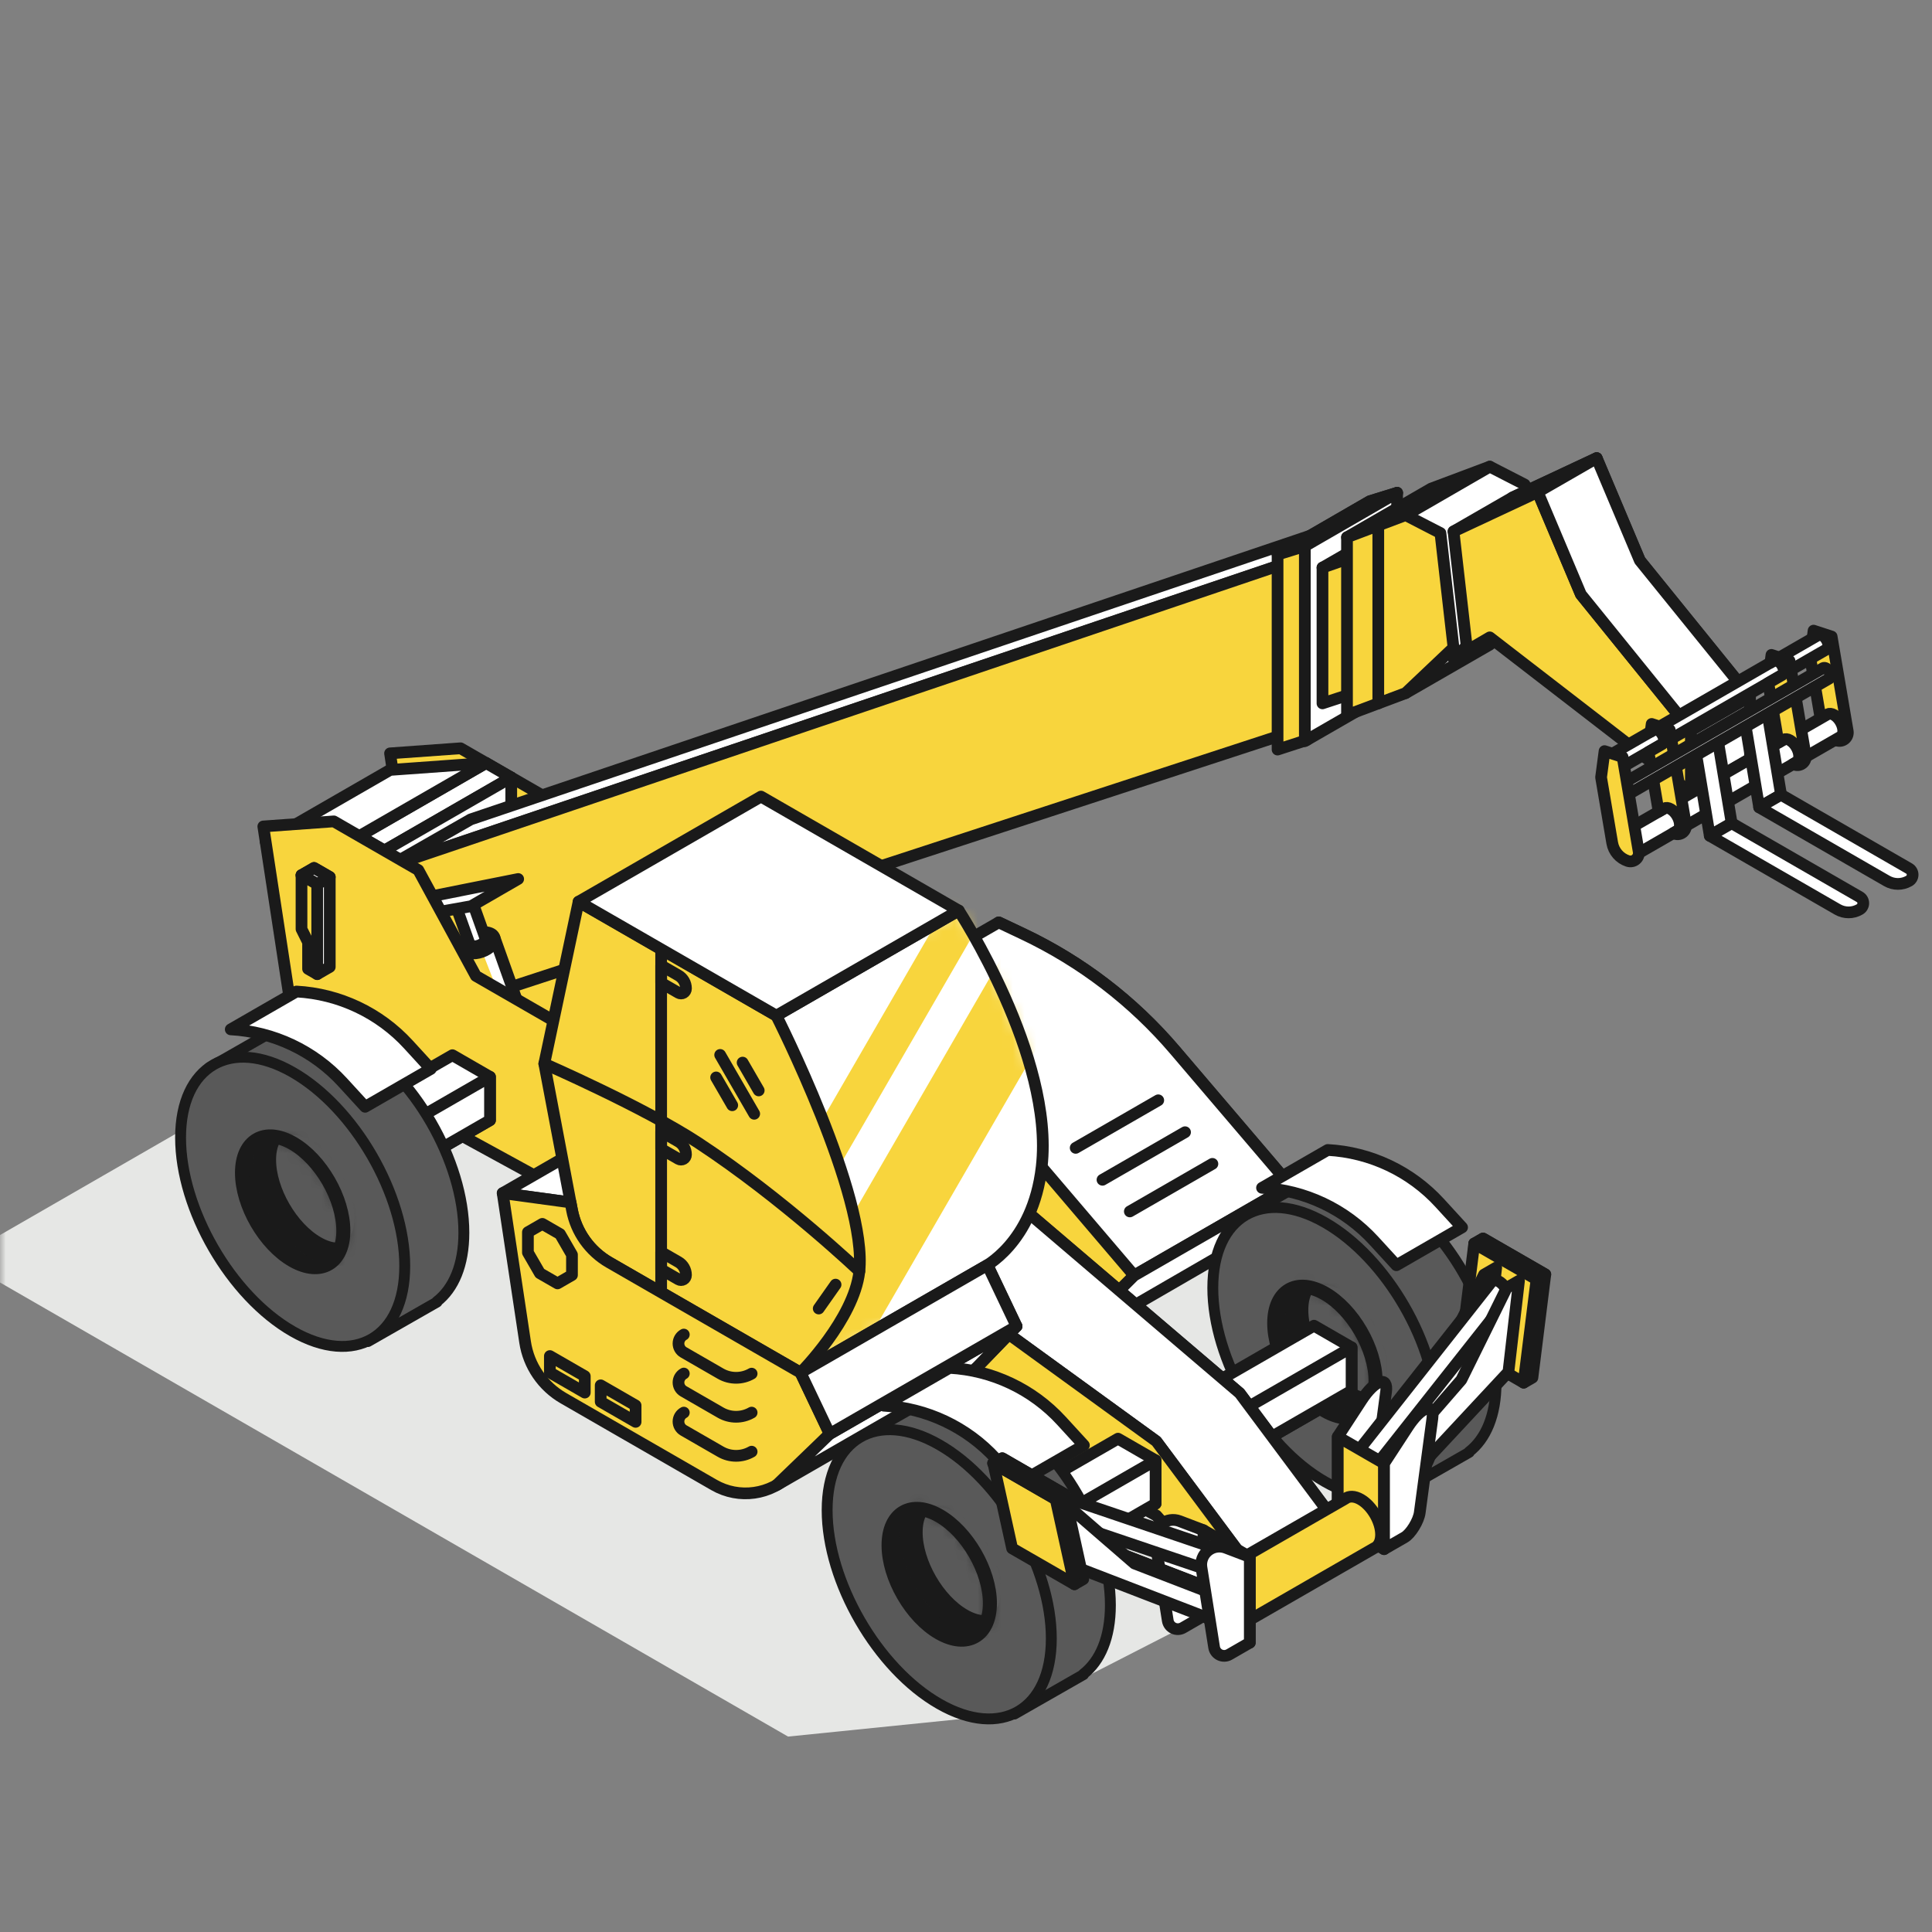 <svg width="165" height="165" viewBox="0 0 165 165" fill="none" xmlns="http://www.w3.org/2000/svg">
<rect x="0" y="0" width="165" height="165" fill="#808080" stroke="none"/>
<mask id="mask0_2287_2372" style="mask-type:luminance" maskUnits="userSpaceOnUse" x="0" y="0" width="165" height="165">
<path d="M165 0.109H0V164.78H165V0.109Z" fill="white"/>
</mask>
<g mask="url(#mask0_2287_2372)">
<path fill-rule="evenodd" clip-rule="evenodd" d="M124.864 124.388L102.004 138.461L86.613 146.349L67.303 148.31L-3.516 107.504L17.453 95.422L112.554 100.38L124.864 124.388Z" fill="#E6E7E5"/>
<path fill-rule="evenodd" clip-rule="evenodd" d="M81.258 83.713L85.295 78.773C85.295 78.773 86.165 79.185 87.382 79.761C92.353 82.116 96.767 85.496 100.334 89.679C104.727 94.831 110.197 101.246 110.197 101.246C110.197 101.246 107.725 103.92 105.621 106.195C103.917 108.038 101.161 108.456 98.984 107.203C95.249 105.05 89.58 101.784 86.211 99.842C84.441 98.823 83.236 97.053 82.937 95.036C82.303 90.762 81.258 83.713 81.258 83.713Z" fill="#F8D53D" stroke="#1A1A1A" stroke-miterlimit="1.5" stroke-linecap="round" stroke-linejoin="round"/>
<path fill-rule="evenodd" clip-rule="evenodd" d="M71.957 86.458L85.294 78.773C85.294 78.773 86.163 79.185 87.38 79.761C92.352 82.116 96.766 85.496 100.332 89.679C104.725 94.831 110.195 101.246 110.195 101.246L96.859 108.931L71.957 86.458Z" fill="white" stroke="#1A1A1A" stroke-miterlimit="1.5" stroke-linecap="round" stroke-linejoin="round"/>
<path d="M103.544 99.398L96.492 103.461" stroke="#1A1A1A" stroke-miterlimit="1.5" stroke-linecap="round" stroke-linejoin="round"/>
<path d="M101.208 96.695L94.156 100.758" stroke="#1A1A1A" stroke-miterlimit="1.5" stroke-linecap="round" stroke-linejoin="round"/>
<path d="M98.919 93.969L91.867 98.032" stroke="#1A1A1A" stroke-miterlimit="1.5" stroke-linecap="round" stroke-linejoin="round"/>
<path fill-rule="evenodd" clip-rule="evenodd" d="M67.922 91.401L71.959 86.461C71.959 86.461 72.829 86.873 74.045 87.449C79.017 89.804 83.431 93.184 86.998 97.366C91.391 102.519 96.861 108.934 96.861 108.934C96.861 108.934 94.388 111.607 92.285 113.883C90.581 115.726 87.825 116.144 85.648 114.89C81.913 112.738 76.244 109.471 72.874 107.53C71.105 106.511 69.9 104.74 69.601 102.724C68.967 98.45 67.922 91.401 67.922 91.401Z" fill="#F8D53D" stroke="#1A1A1A" stroke-miterlimit="1.5" stroke-linecap="round" stroke-linejoin="round"/>
<path fill-rule="evenodd" clip-rule="evenodd" d="M110.198 101.25L104.933 106.825L90.68 115.073L96.861 108.934L110.198 101.25Z" fill="white" stroke="#1A1A1A" stroke-miterlimit="1.5" stroke-linecap="round" stroke-linejoin="round"/>
<path fill-rule="evenodd" clip-rule="evenodd" d="M111.462 100.914C113.192 99.924 115.571 100.062 118.196 101.565C123.479 104.589 127.768 112.003 127.768 118.111C127.768 120.866 126.896 122.887 125.454 123.999L125.476 124.036L119.575 127.408L106.012 104.029L111.462 100.914Z" fill="#595959" stroke="#1A1A1A" stroke-width="0.93" stroke-miterlimit="1.5" stroke-linecap="round" stroke-linejoin="round"/>
<path fill-rule="evenodd" clip-rule="evenodd" d="M113.151 104.408C107.867 101.384 103.578 103.888 103.578 109.996C103.578 116.104 107.867 123.519 113.151 126.543C118.434 129.567 122.723 127.063 122.723 120.955C122.723 114.847 118.434 107.433 113.151 104.408Z" fill="#595959"/>
<mask id="mask1_2287_2372" style="mask-type:luminance" maskUnits="userSpaceOnUse" x="103" y="103" width="20" height="25">
<path d="M113.151 104.408C107.867 101.384 103.578 103.888 103.578 109.996C103.578 116.104 107.867 123.519 113.151 126.543C118.434 129.567 122.723 127.063 122.723 120.955C122.723 114.847 118.434 107.433 113.151 104.408Z" fill="white"/>
</mask>
<g mask="url(#mask1_2287_2372)">
<path fill-rule="evenodd" clip-rule="evenodd" d="M113.151 110.471C110.763 109.104 108.824 110.236 108.824 112.997C108.824 115.758 110.763 119.109 113.151 120.476C115.539 121.843 117.478 120.711 117.478 117.95C117.478 115.189 115.539 111.838 113.151 110.471Z" fill="#1A1A1A"/>
<mask id="mask2_2287_2372" style="mask-type:luminance" maskUnits="userSpaceOnUse" x="108" y="109" width="10" height="13">
<path d="M113.151 110.471C110.763 109.104 108.824 110.236 108.824 112.997C108.824 115.758 110.763 119.109 113.151 120.476C115.539 121.843 117.478 120.711 117.478 117.95C117.478 115.189 115.539 111.838 113.151 110.471Z" fill="white"/>
</mask>
<g mask="url(#mask2_2287_2372)">
<path fill-rule="evenodd" clip-rule="evenodd" d="M115.077 109.361C112.689 107.994 110.75 109.126 110.75 111.887C110.75 114.648 112.689 118 115.077 119.366C117.465 120.733 119.404 119.602 119.404 116.841C119.404 114.08 117.465 110.728 115.077 109.361Z" fill="#595959" stroke="#1A1A1A" stroke-width="1.97" stroke-miterlimit="1.5" stroke-linecap="round" stroke-linejoin="round"/>
</g>
<path fill-rule="evenodd" clip-rule="evenodd" d="M113.151 110.471C110.763 109.104 108.824 110.236 108.824 112.997C108.824 115.758 110.763 119.109 113.151 120.476C115.539 121.843 117.478 120.711 117.478 117.95C117.478 115.189 115.539 111.838 113.151 110.471Z" stroke="#1A1A1A" stroke-width="1.2" stroke-miterlimit="1.5" stroke-linecap="round" stroke-linejoin="round"/>
</g>
<path fill-rule="evenodd" clip-rule="evenodd" d="M113.151 104.408C107.867 101.384 103.578 103.888 103.578 109.996C103.578 116.104 107.867 123.519 113.151 126.543C118.434 129.567 122.723 127.063 122.723 120.955C122.723 114.847 118.434 107.433 113.151 104.408Z" stroke="#1A1A1A" stroke-width="0.93" stroke-miterlimit="1.5" stroke-linecap="round" stroke-linejoin="round"/>
<path fill-rule="evenodd" clip-rule="evenodd" d="M113.392 98.211H113.392C117.048 98.411 120.48 100.034 122.951 102.731C124.007 103.884 124.867 104.823 124.867 104.823L119.257 108.056C119.257 108.056 118.396 107.117 117.34 105.964C114.869 103.267 111.438 101.644 107.781 101.444L113.392 98.211Z" fill="white" stroke="#1A1A1A" stroke-miterlimit="1.5" stroke-linecap="round" stroke-linejoin="round"/>
<path fill-rule="evenodd" clip-rule="evenodd" d="M102.781 118.657L112.219 113.219L115.431 115.07V118.771L105.993 124.209L102.781 118.657Z" fill="white" stroke="#1A1A1A" stroke-miterlimit="1.5" stroke-linecap="round" stroke-linejoin="round"/>
<path fill-rule="evenodd" clip-rule="evenodd" d="M105.992 120.508L115.43 115.07V118.771L105.992 124.21V120.508Z" fill="white" stroke="#1A1A1A" stroke-miterlimit="1.5" stroke-linecap="round" stroke-linejoin="round"/>
<path fill-rule="evenodd" clip-rule="evenodd" d="M33.312 64.34L39.333 63.906L46.549 68.064L51.465 77.105L67.693 86.455L105.878 118.984L113.335 128.992V133.803L105.878 125.321L36.168 83.05L33.312 64.34Z" fill="#F8D53D" stroke="#1A1A1A" stroke-miterlimit="1.5" stroke-linecap="round" stroke-linejoin="round"/>
<path fill-rule="evenodd" clip-rule="evenodd" d="M105.879 118.987L113.336 128.995L106.213 133.099L98.756 123.091L56.867 92.697L67.729 86.43L105.879 118.987Z" fill="white" stroke="#1A1A1A" stroke-miterlimit="1.5" stroke-linecap="round" stroke-linejoin="round"/>
<path fill-rule="evenodd" clip-rule="evenodd" d="M41.514 65.164L30.688 71.402L32.834 72.639L43.66 66.401L41.514 65.164Z" fill="white" stroke="#1A1A1A" stroke-miterlimit="1.5" stroke-linecap="round" stroke-linejoin="round"/>
<path fill-rule="evenodd" clip-rule="evenodd" d="M43.662 73.127L32.836 79.365V72.636L43.662 66.398V73.127Z" fill="white" stroke="#1A1A1A" stroke-miterlimit="1.5" stroke-linecap="round" stroke-linejoin="round"/>
<path fill-rule="evenodd" clip-rule="evenodd" d="M41.516 65.164L30.69 71.402L22.688 71.878L33.316 65.755L41.516 65.164Z" fill="white" stroke="#1A1A1A" stroke-miterlimit="1.5" stroke-linecap="round" stroke-linejoin="round"/>
<path fill-rule="evenodd" clip-rule="evenodd" d="M118.827 43.406L111.928 47.394L34.241 73.663L34.188 73.418L40.197 69.98L118.827 43.406Z" fill="white" stroke="#1A1A1A" stroke-miterlimit="1.5" stroke-linecap="round" stroke-linejoin="round"/>
<path fill-rule="evenodd" clip-rule="evenodd" d="M34.305 73.641L111.925 47.383V61.977L38.05 86.123L34.305 73.641Z" fill="#F8D53D" stroke="#1A1A1A" stroke-miterlimit="1.5" stroke-linecap="round" stroke-linejoin="round"/>
<path fill-rule="evenodd" clip-rule="evenodd" d="M116.989 42.806L109.109 47.361V64.016L111.58 63.214L116.989 59.475L119.318 42.086L116.989 42.806Z" fill="#F8D53D" stroke="#1A1A1A" stroke-miterlimit="1.5" stroke-linecap="round" stroke-linejoin="round"/>
<path fill-rule="evenodd" clip-rule="evenodd" d="M116.989 42.806L109.109 47.361L111.438 46.641L119.318 42.086L116.989 42.806Z" fill="white" stroke="#1A1A1A" stroke-miterlimit="1.5" stroke-linecap="round" stroke-linejoin="round"/>
<path fill-rule="evenodd" clip-rule="evenodd" d="M119.318 42.086L111.438 46.641V63.296L119.318 58.755V42.086Z" fill="white" stroke="#1A1A1A" stroke-miterlimit="1.5" stroke-linecap="round" stroke-linejoin="round"/>
<path fill-rule="evenodd" clip-rule="evenodd" d="M123.266 43.734L118.248 46.635L112.945 48.475L117.963 45.584L123.266 43.734Z" fill="white" stroke="#1A1A1A" stroke-miterlimit="1.5" stroke-linecap="round" stroke-linejoin="round"/>
<path fill-rule="evenodd" clip-rule="evenodd" d="M112.945 48.475L118.248 46.625V58.334L112.945 60.07V48.475Z" fill="#F8D53D" stroke="#1A1A1A" stroke-miterlimit="1.5" stroke-linecap="round" stroke-linejoin="round"/>
<path fill-rule="evenodd" clip-rule="evenodd" d="M123.268 43.734L118.25 46.635V58.335L123.268 55.443V43.734Z" fill="white" stroke="#1A1A1A" stroke-miterlimit="1.5" stroke-linecap="round" stroke-linejoin="round"/>
<path fill-rule="evenodd" clip-rule="evenodd" d="M122.225 41.728L115.039 45.883L120.044 44.005L127.231 39.852L122.225 41.728Z" fill="white" stroke="#1A1A1A" stroke-miterlimit="1.5" stroke-linecap="round" stroke-linejoin="round"/>
<path fill-rule="evenodd" clip-rule="evenodd" d="M127.233 39.852L120.047 44.005V59.195L127.239 55.051L131.332 51.172L130.212 41.381L127.233 39.852Z" fill="white" stroke="#1A1A1A" stroke-miterlimit="1.5" stroke-linecap="round" stroke-linejoin="round"/>
<path fill-rule="evenodd" clip-rule="evenodd" d="M130.291 52.28L129.172 42.489L136.364 39.125L140.05 47.865L149.458 59.49V64.808L132.266 51.536L129.172 53.341L130.291 52.28Z" fill="white" stroke="#1A1A1A" stroke-miterlimit="1.5" stroke-linecap="round" stroke-linejoin="round"/>
<path fill-rule="evenodd" clip-rule="evenodd" d="M129.17 42.489L124.137 45.389L131.328 42.025L136.362 39.125L129.17 42.489Z" fill="white" stroke="#1A1A1A" stroke-miterlimit="1.5" stroke-linecap="round" stroke-linejoin="round"/>
<path fill-rule="evenodd" clip-rule="evenodd" d="M125.256 55.178L124.137 45.388L131.328 42.023L135.015 50.764L144.423 62.388V67.707L127.23 54.434L124.137 56.239L125.256 55.178Z" fill="#F8D53D" stroke="#1A1A1A" stroke-miterlimit="1.5" stroke-linecap="round" stroke-linejoin="round"/>
<path fill-rule="evenodd" clip-rule="evenodd" d="M144.423 62.39L149.456 59.49L140.047 47.865L136.361 39.125L131.328 42.025L135.014 50.765L144.423 62.39Z" fill="white" stroke="#1A1A1A" stroke-miterlimit="1.5" stroke-linecap="round" stroke-linejoin="round"/>
<path fill-rule="evenodd" clip-rule="evenodd" d="M144.422 62.392L149.455 59.492V64.81L144.422 67.711V62.392Z" fill="white" stroke="#1A1A1A" stroke-miterlimit="1.5" stroke-linecap="round" stroke-linejoin="round"/>
<path fill-rule="evenodd" clip-rule="evenodd" d="M120.044 43.992L115.039 45.882V61.072L120.044 59.195L124.137 55.316L123.018 45.525L120.044 43.992Z" fill="#F8D53D" stroke="#1A1A1A" stroke-miterlimit="1.5" stroke-linecap="round" stroke-linejoin="round"/>
<path d="M117.711 44.883V60.072" stroke="#1A1A1A" stroke-miterlimit="1.5" stroke-linecap="round" stroke-linejoin="round"/>
<path fill-rule="evenodd" clip-rule="evenodd" d="M154.886 53.859L156.429 54.362C156.429 54.362 157.381 59.96 157.803 62.446C157.845 62.692 157.755 62.943 157.565 63.106C157.375 63.269 157.114 63.322 156.876 63.244C156.875 63.244 156.875 63.244 156.875 63.244C156.178 63.016 155.665 62.423 155.542 61.701C155.212 59.762 154.59 56.1 154.59 56.1L154.886 53.859Z" fill="#F8D53D" stroke="#1A1A1A" stroke-miterlimit="1.5" stroke-linecap="round" stroke-linejoin="round"/>
<path fill-rule="evenodd" clip-rule="evenodd" d="M156.012 55.449C156.095 55.394 156.146 55.285 156.146 55.134C156.146 54.816 155.922 54.43 155.647 54.271C155.512 54.193 155.389 54.184 155.3 54.233V54.234C155.296 54.235 155.292 54.237 155.289 54.239L137.391 64.553L138.09 65.775L155.987 55.463C155.996 55.459 156.004 55.454 156.012 55.449Z" fill="white" stroke="#1A1A1A" stroke-miterlimit="1.5" stroke-linecap="round" stroke-linejoin="round"/>
<path fill-rule="evenodd" clip-rule="evenodd" d="M137.757 64.576C137.481 64.417 137.258 64.546 137.258 64.863C137.258 65.181 137.481 65.567 137.757 65.726C138.032 65.885 138.256 65.756 138.256 65.438C138.256 65.121 138.032 64.734 137.757 64.576Z" fill="#F8D53D" stroke="#1A1A1A" stroke-miterlimit="1.5" stroke-linecap="round" stroke-linejoin="round"/>
<path fill-rule="evenodd" clip-rule="evenodd" d="M157.209 62.911C157.339 62.825 157.419 62.654 157.419 62.416C157.419 61.917 157.068 61.309 156.635 61.06C156.423 60.938 156.23 60.924 156.089 61L156.088 61.001C156.083 61.004 156.077 61.007 156.072 61.01L138.219 71.298L139.318 73.219L157.169 62.934C157.183 62.927 157.196 62.919 157.209 62.911Z" fill="white" stroke="#1A1A1A" stroke-miterlimit="1.5" stroke-linecap="round" stroke-linejoin="round"/>
<path fill-rule="evenodd" clip-rule="evenodd" d="M138.796 71.341C138.363 71.092 138.012 71.294 138.012 71.793C138.012 72.292 138.363 72.9 138.796 73.15C139.229 73.399 139.581 73.197 139.581 72.697C139.581 72.198 139.229 71.591 138.796 71.341Z" fill="#F8D53D" stroke="#1A1A1A" stroke-miterlimit="1.5" stroke-linecap="round" stroke-linejoin="round"/>
<path fill-rule="evenodd" clip-rule="evenodd" d="M151.201 56.596L151.507 56.419C151.597 56.371 151.719 56.38 151.854 56.457C152.13 56.616 152.353 57.003 152.353 57.32C152.353 57.471 152.302 57.58 152.219 57.635L151.02 58.326L151.885 63.42L152.324 63.167C152.465 63.091 152.658 63.104 152.87 63.226C153.303 63.476 153.655 64.084 153.655 64.583C153.655 64.821 153.574 64.991 153.444 65.078L153.129 65.259L153.279 65.314C153.517 65.392 153.778 65.34 153.968 65.176C154.158 65.013 154.248 64.763 154.206 64.516C153.784 62.031 152.832 56.433 152.832 56.433L151.289 55.93L151.201 56.596Z" fill="#F8D53D" stroke="#1A1A1A" stroke-miterlimit="1.5" stroke-linecap="round" stroke-linejoin="round"/>
<path fill-rule="evenodd" clip-rule="evenodd" d="M140.971 62.494L141.271 62.321C141.361 62.272 141.483 62.281 141.618 62.359C141.894 62.517 142.117 62.904 142.117 63.221C142.117 63.373 142.066 63.481 141.983 63.536L140.789 64.224L141.655 69.318L142.138 69.039C142.279 68.963 142.472 68.977 142.684 69.099C143.118 69.348 143.469 69.956 143.469 70.455C143.469 70.693 143.389 70.864 143.258 70.95L142.899 71.157L143.049 71.213C143.287 71.29 143.548 71.238 143.738 71.075C143.927 70.911 144.018 70.661 143.976 70.414C143.553 67.929 142.602 62.331 142.602 62.331L141.059 61.828L140.971 62.494Z" fill="#F8D53D" stroke="#1A1A1A" stroke-miterlimit="1.5" stroke-linecap="round" stroke-linejoin="round"/>
<path fill-rule="evenodd" clip-rule="evenodd" d="M144.781 63.945L146.651 62.867L147.891 70.302L146.021 71.38L144.781 63.945Z" fill="white" stroke="#1A1A1A" stroke-miterlimit="1.5" stroke-linecap="round" stroke-linejoin="round"/>
<path fill-rule="evenodd" clip-rule="evenodd" d="M158.821 76.601C159.012 76.711 159.13 76.914 159.13 77.135C159.13 77.355 159.012 77.558 158.821 77.668C158.821 77.668 158.821 77.668 158.821 77.668C158.236 78.005 157.517 78.005 156.933 77.668C154.126 76.051 146.023 71.382 146.023 71.382L147.894 70.305C147.894 70.305 156.031 74.993 158.821 76.601Z" fill="white" stroke="#1A1A1A" stroke-miterlimit="1.5" stroke-linecap="round" stroke-linejoin="round"/>
<path fill-rule="evenodd" clip-rule="evenodd" d="M149 61.515L150.87 60.438L152.109 67.872L150.239 68.95L149 61.515Z" fill="white" stroke="#1A1A1A" stroke-miterlimit="1.5" stroke-linecap="round" stroke-linejoin="round"/>
<path fill-rule="evenodd" clip-rule="evenodd" d="M163.036 74.171C163.227 74.281 163.345 74.485 163.345 74.705C163.345 74.925 163.227 75.128 163.036 75.238C163.036 75.238 163.036 75.238 163.035 75.238C162.451 75.575 161.732 75.575 161.148 75.238C158.341 73.621 150.238 68.953 150.238 68.953L152.108 67.875C152.108 67.875 160.246 72.564 163.036 74.171Z" fill="white" stroke="#1A1A1A" stroke-miterlimit="1.5" stroke-linecap="round" stroke-linejoin="round"/>
<path fill-rule="evenodd" clip-rule="evenodd" d="M156.23 57.946C156.291 57.905 156.329 57.826 156.329 57.714C156.329 57.481 156.165 57.198 155.962 57.081C155.863 57.024 155.774 57.018 155.708 57.054H155.707C155.705 57.055 155.702 57.057 155.7 57.058L138.441 67.003L138.955 67.899L156.212 57.956C156.219 57.953 156.224 57.95 156.23 57.946Z" fill="white" stroke="#1A1A1A" stroke-miterlimit="1.5" stroke-linecap="round" stroke-linejoin="round"/>
<path fill-rule="evenodd" clip-rule="evenodd" d="M138.808 67.816C138.605 67.699 138.441 67.794 138.441 68.027C138.441 68.26 138.605 68.543 138.808 68.66C139.01 68.776 139.174 68.682 139.174 68.449C139.174 68.216 139.01 67.932 138.808 67.816Z" fill="#F8D53D" stroke="#1A1A1A" stroke-miterlimit="1.5" stroke-linecap="round" stroke-linejoin="round"/>
<path fill-rule="evenodd" clip-rule="evenodd" d="M137.034 64.148L138.577 64.651C138.577 64.651 139.529 70.249 139.951 72.735C139.993 72.981 139.903 73.232 139.713 73.395C139.523 73.558 139.262 73.611 139.024 73.533C139.024 73.533 139.023 73.533 139.023 73.533C138.326 73.306 137.813 72.712 137.69 71.991C137.361 70.052 136.738 66.389 136.738 66.389L137.034 64.148Z" fill="#F8D53D" stroke="#1A1A1A" stroke-miterlimit="1.5" stroke-linecap="round" stroke-linejoin="round"/>
<path fill-rule="evenodd" clip-rule="evenodd" d="M42.076 88.105C42.085 88.165 42.106 88.222 42.137 88.275C42.23 88.433 42.416 88.551 42.687 88.6C43.319 88.717 44.17 88.415 44.587 87.927C44.785 87.695 44.85 87.463 44.796 87.271C44.79 87.249 44.782 87.229 44.774 87.209L42.242 80.109L39.531 80.983L42.076 88.105Z" fill="white"/>
<mask id="mask3_2287_2372" style="mask-type:luminance" maskUnits="userSpaceOnUse" x="39" y="80" width="6" height="9">
<path d="M42.076 88.105C42.085 88.165 42.106 88.222 42.137 88.275C42.23 88.433 42.416 88.551 42.687 88.6C43.319 88.717 44.17 88.415 44.587 87.927C44.785 87.695 44.85 87.463 44.796 87.271C44.79 87.249 44.782 87.229 44.774 87.209L42.242 80.109L39.531 80.983L42.076 88.105Z" fill="white"/>
</mask>
<g mask="url(#mask3_2287_2372)">
<path fill-rule="evenodd" clip-rule="evenodd" d="M38.582 79.525L40.44 79.359L45.12 91.398L43.262 91.563L38.582 79.525Z" fill="#F8D53D"/>
</g>
<path fill-rule="evenodd" clip-rule="evenodd" d="M42.076 88.105C42.085 88.165 42.106 88.222 42.137 88.275C42.23 88.433 42.416 88.551 42.687 88.6C43.319 88.717 44.17 88.415 44.587 87.927C44.785 87.695 44.85 87.463 44.796 87.271C44.79 87.249 44.782 87.229 44.774 87.209L42.242 80.109L39.531 80.983L42.076 88.105Z" stroke="#1A1A1A" stroke-miterlimit="1.5" stroke-linecap="round" stroke-linejoin="round"/>
<path fill-rule="evenodd" clip-rule="evenodd" d="M41.635 79.634C41.003 79.518 40.151 79.82 39.735 80.308C39.318 80.796 39.492 81.287 40.124 81.403C40.756 81.519 41.608 81.218 42.025 80.729C42.442 80.241 42.267 79.751 41.635 79.634Z" fill="#1A1A1A" stroke="#1A1A1A" stroke-miterlimit="1.5" stroke-linecap="round" stroke-linejoin="round"/>
<path fill-rule="evenodd" clip-rule="evenodd" d="M40.075 80.551C40.079 80.582 40.09 80.611 40.105 80.638C40.152 80.718 40.247 80.778 40.384 80.802C40.704 80.862 41.136 80.709 41.347 80.461C41.447 80.344 41.48 80.226 41.453 80.129C41.45 80.118 41.446 80.108 41.442 80.097L40.159 76.5L38.785 76.942L40.075 80.551Z" fill="white" stroke="#1A1A1A" stroke-miterlimit="1.5" stroke-linecap="round" stroke-linejoin="round"/>
<path fill-rule="evenodd" clip-rule="evenodd" d="M39.852 76.263C39.531 76.204 39.099 76.356 38.888 76.604C38.677 76.851 38.766 77.1 39.086 77.159C39.406 77.218 39.838 77.065 40.049 76.818C40.26 76.57 40.172 76.322 39.852 76.263Z" fill="white" stroke="#1A1A1A" stroke-miterlimit="1.5" stroke-linecap="round" stroke-linejoin="round"/>
<path fill-rule="evenodd" clip-rule="evenodd" d="M44.254 75.07L40.238 77.391L35.02 78.324L35.777 76.76L44.254 75.07Z" fill="white" stroke="#1A1A1A" stroke-miterlimit="1.5" stroke-linecap="round" stroke-linejoin="round"/>
<path fill-rule="evenodd" clip-rule="evenodd" d="M22.488 70.582L28.509 70.148L35.725 74.306L40.641 83.347L56.869 92.697L98.757 123.092L106.214 133.1V137.912L98.757 129.43L25.343 89.292L22.488 70.582Z" fill="#F8D53D" stroke="#1A1A1A" stroke-miterlimit="1.5" stroke-linecap="round" stroke-linejoin="round"/>
<path fill-rule="evenodd" clip-rule="evenodd" d="M26.82 74.125L28.163 74.898V82.579L27.092 83.196L25.75 74.742L26.82 74.125Z" fill="white" stroke="#1A1A1A" stroke-miterlimit="1.5" stroke-linecap="round" stroke-linejoin="round"/>
<path fill-rule="evenodd" clip-rule="evenodd" d="M26.82 74.125L28.163 74.898L27.092 75.515L25.75 74.742L26.82 74.125Z" fill="white" stroke="#1A1A1A" stroke-miterlimit="1.5" stroke-linecap="round" stroke-linejoin="round"/>
<path fill-rule="evenodd" clip-rule="evenodd" d="M25.75 74.742L27.092 75.515V83.196L26.311 82.747V80.471L25.75 79.347V74.742Z" fill="#F8D53D" stroke="#1A1A1A" stroke-miterlimit="1.5" stroke-linecap="round" stroke-linejoin="round"/>
<path fill-rule="evenodd" clip-rule="evenodd" d="M126.655 105.773L131.975 108.839L130.875 117.654L130.125 118.087L125.555 114.589L125.904 106.206L126.655 105.773Z" fill="white" stroke="#1A1A1A" stroke-miterlimit="1.5" stroke-linecap="round" stroke-linejoin="round"/>
<path fill-rule="evenodd" clip-rule="evenodd" d="M126.656 105.773L131.977 108.839L131.227 109.271L125.906 106.206L126.656 105.773Z" stroke="#1A1A1A" stroke-miterlimit="1.5" stroke-linecap="round" stroke-linejoin="round"/>
<path fill-rule="evenodd" clip-rule="evenodd" d="M125.905 106.203L131.225 109.269L130.125 118.084L124.805 115.019L125.905 106.203Z" fill="#F8D53D" stroke="#1A1A1A" stroke-miterlimit="1.5" stroke-linecap="round" stroke-linejoin="round"/>
<path fill-rule="evenodd" clip-rule="evenodd" d="M118.378 118.847C118.464 118.203 118.253 117.897 117.824 118.044C117.394 118.191 116.812 118.77 116.296 119.562C115.24 121.181 114.25 122.699 114.25 122.699V130.022C114.25 130.022 115.201 129.474 116.004 129.011C116.252 128.868 116.555 128.532 116.813 128.111C117.071 127.69 117.253 127.239 117.298 126.905C117.561 124.941 118.033 121.415 118.378 118.847Z" fill="white" stroke="#1A1A1A" stroke-miterlimit="1.5" stroke-linecap="round" stroke-linejoin="round"/>
<path fill-rule="evenodd" clip-rule="evenodd" d="M126.737 108.86L121.382 119.708L114.539 126.295L115.41 128.359L125.705 118.45L126.879 116.044L127.781 108.258L126.737 108.86Z" fill="white" stroke="#1A1A1A" stroke-miterlimit="1.5" stroke-linecap="round" stroke-linejoin="round"/>
<path fill-rule="evenodd" clip-rule="evenodd" d="M128.624 111.092C128.731 111.002 128.79 110.844 128.777 110.633C128.75 110.17 128.39 109.625 127.974 109.417C127.74 109.3 127.539 109.314 127.411 109.432C127.383 109.457 127.359 109.488 127.339 109.523L115.109 125.045L116.039 127.023L128.624 111.092Z" fill="white" stroke="#1A1A1A" stroke-miterlimit="1.5" stroke-linecap="round" stroke-linejoin="round"/>
<path fill-rule="evenodd" clip-rule="evenodd" d="M128.682 109.985L124.803 117.844L116.484 127.42L117.355 129.484L128.825 117.169L129.727 109.383L128.682 109.985Z" fill="white" stroke="#1A1A1A" stroke-miterlimit="1.5" stroke-linecap="round" stroke-linejoin="round"/>
<path fill-rule="evenodd" clip-rule="evenodd" d="M114.25 122.703L118.206 124.983V132.306L114.25 130.026V122.703Z" fill="#F8D53D" stroke="#1A1A1A" stroke-miterlimit="1.5" stroke-linecap="round" stroke-linejoin="round"/>
<path fill-rule="evenodd" clip-rule="evenodd" d="M122.331 121.129C122.417 120.484 122.206 120.178 121.777 120.326C121.347 120.473 120.765 121.051 120.249 121.843C119.193 123.463 118.203 124.981 118.203 124.981V132.303C118.203 132.303 119.154 131.755 119.957 131.293C120.205 131.15 120.508 130.813 120.766 130.392C121.025 129.971 121.206 129.52 121.251 129.186C121.514 127.222 121.987 123.696 122.331 121.129Z" fill="white" stroke="#1A1A1A" stroke-miterlimit="1.5" stroke-linecap="round" stroke-linejoin="round"/>
<path fill-rule="evenodd" clip-rule="evenodd" d="M117.52 132.126C117.786 131.928 117.947 131.561 117.947 131.059C117.947 129.954 117.168 128.609 116.21 128.057C115.681 127.752 115.208 127.752 114.889 127.998L103.484 134.563L105.884 138.828L117.348 132.225C117.409 132.199 117.467 132.166 117.52 132.127V132.126Z" fill="#F8D53D" stroke="#1A1A1A" stroke-miterlimit="1.5" stroke-linecap="round" stroke-linejoin="round"/>
<path fill-rule="evenodd" clip-rule="evenodd" d="M104.76 134.651C103.802 134.098 103.023 134.546 103.023 135.651C103.023 136.756 103.802 138.101 104.76 138.653C105.719 139.206 106.497 138.757 106.497 137.653C106.497 136.548 105.719 135.203 104.76 134.651Z" fill="#F8D53D" stroke="#1A1A1A" stroke-miterlimit="1.5" stroke-linecap="round" stroke-linejoin="round"/>
<path fill-rule="evenodd" clip-rule="evenodd" d="M102.781 130.688L106.738 132.967V140.29L102.781 138.01V130.688Z" fill="#F8D53D" stroke="#1A1A1A" stroke-miterlimit="1.5" stroke-linecap="round" stroke-linejoin="round"/>
<path fill-rule="evenodd" clip-rule="evenodd" d="M86.043 128.305L95.481 122.867L98.693 124.718V128.419L89.255 133.857L86.043 128.305Z" fill="white" stroke="#1A1A1A" stroke-miterlimit="1.5" stroke-linecap="round" stroke-linejoin="round"/>
<path fill-rule="evenodd" clip-rule="evenodd" d="M89.254 130.157L98.692 124.719V128.42L89.254 133.858V130.157Z" fill="white" stroke="#1A1A1A" stroke-miterlimit="1.5" stroke-linecap="round" stroke-linejoin="round"/>
<path fill-rule="evenodd" clip-rule="evenodd" d="M29.199 95.555L38.637 90.117L41.849 91.968V95.669L32.411 101.107L29.199 95.555Z" fill="white" stroke="#1A1A1A" stroke-miterlimit="1.5" stroke-linecap="round" stroke-linejoin="round"/>
<path fill-rule="evenodd" clip-rule="evenodd" d="M32.41 97.407L41.848 91.969V95.67L32.41 101.108V97.407Z" fill="white" stroke="#1A1A1A" stroke-miterlimit="1.5" stroke-linecap="round" stroke-linejoin="round"/>
<path fill-rule="evenodd" clip-rule="evenodd" d="M23.309 88.079C25.039 87.088 27.419 87.226 30.043 88.729C35.326 91.753 39.616 99.167 39.616 105.275C39.616 108.03 38.743 110.051 37.301 111.163L37.324 111.2L31.423 114.572L17.859 91.193L23.309 88.079Z" fill="#595959" stroke="#1A1A1A" stroke-width="0.93" stroke-miterlimit="1.5" stroke-linecap="round" stroke-linejoin="round"/>
<path fill-rule="evenodd" clip-rule="evenodd" d="M24.994 91.572C19.711 88.548 15.422 91.052 15.422 97.16C15.422 103.268 19.711 110.682 24.994 113.707C30.277 116.731 34.567 114.227 34.567 108.119C34.567 102.011 30.277 94.597 24.994 91.572Z" fill="#595959"/>
<mask id="mask4_2287_2372" style="mask-type:luminance" maskUnits="userSpaceOnUse" x="15" y="90" width="20" height="25">
<path d="M24.994 91.572C19.711 88.548 15.422 91.052 15.422 97.16C15.422 103.268 19.711 110.682 24.994 113.707C30.277 116.731 34.567 114.227 34.567 108.119C34.567 102.011 30.277 94.597 24.994 91.572Z" fill="white"/>
</mask>
<g mask="url(#mask4_2287_2372)">
<path fill-rule="evenodd" clip-rule="evenodd" d="M24.995 97.635C22.607 96.268 20.668 97.4 20.668 100.16C20.668 102.922 22.607 106.273 24.995 107.64C27.383 109.007 29.322 107.875 29.322 105.114C29.322 102.353 27.383 99.002 24.995 97.635Z" fill="#1A1A1A"/>
<mask id="mask5_2287_2372" style="mask-type:luminance" maskUnits="userSpaceOnUse" x="20" y="97" width="10" height="12">
<path d="M24.995 97.635C22.607 96.268 20.668 97.4 20.668 100.16C20.668 102.922 22.607 106.273 24.995 107.64C27.383 109.007 29.322 107.875 29.322 105.114C29.322 102.353 27.383 99.002 24.995 97.635Z" fill="white"/>
</mask>
<g mask="url(#mask5_2287_2372)">
<path fill-rule="evenodd" clip-rule="evenodd" d="M26.921 96.525C24.533 95.158 22.594 96.29 22.594 99.051C22.594 101.812 24.533 105.163 26.921 106.53C29.309 107.897 31.248 106.766 31.248 104.005C31.248 101.244 29.309 97.892 26.921 96.525Z" fill="#595959" stroke="#1A1A1A" stroke-width="1.97" stroke-miterlimit="1.5" stroke-linecap="round" stroke-linejoin="round"/>
</g>
<path fill-rule="evenodd" clip-rule="evenodd" d="M24.995 97.635C22.607 96.268 20.668 97.4 20.668 100.16C20.668 102.922 22.607 106.273 24.995 107.64C27.383 109.007 29.322 107.875 29.322 105.114C29.322 102.353 27.383 99.002 24.995 97.635Z" stroke="#1A1A1A" stroke-width="1.2" stroke-miterlimit="1.5" stroke-linecap="round" stroke-linejoin="round"/>
</g>
<path fill-rule="evenodd" clip-rule="evenodd" d="M24.994 91.572C19.711 88.548 15.422 91.052 15.422 97.16C15.422 103.268 19.711 110.682 24.994 113.707C30.277 116.731 34.567 114.227 34.567 108.119C34.567 102.011 30.277 94.597 24.994 91.572Z" stroke="#1A1A1A" stroke-width="0.93" stroke-miterlimit="1.5" stroke-linecap="round" stroke-linejoin="round"/>
<path fill-rule="evenodd" clip-rule="evenodd" d="M58.886 92.703L64.683 93.496C64.683 93.496 64.732 93.758 64.805 94.14C65.162 96.026 66.325 97.662 67.99 98.622C73.194 101.62 84.327 108.035 84.327 108.035L86.816 113.264C86.816 113.264 84.844 115.304 83.118 117.091C81.584 118.679 79.234 119.168 77.192 118.324C73.254 116.695 66.74 114.003 62.435 112.223C59.836 111.148 58.188 108.566 58.311 105.76C58.542 100.507 58.886 92.703 58.886 92.703Z" fill="#F8D53D" stroke="#1A1A1A" stroke-miterlimit="1.5" stroke-linecap="round" stroke-linejoin="round"/>
<path fill-rule="evenodd" clip-rule="evenodd" d="M83.95 108.259L68.374 117.234L66.305 86.741L81.881 77.766C81.881 77.766 90.038 90.25 88.966 99.635C88.213 106.231 83.95 108.259 83.95 108.259Z" fill="white"/>
<mask id="mask6_2287_2372" style="mask-type:luminance" maskUnits="userSpaceOnUse" x="66" y="77" width="24" height="41">
<path d="M83.95 108.259L68.374 117.234L66.305 86.741L81.881 77.766C81.881 77.766 90.038 90.25 88.966 99.635C88.213 106.231 83.95 108.259 83.95 108.259Z" fill="white"/>
</mask>
<g mask="url(#mask6_2287_2372)">
<path fill-rule="evenodd" clip-rule="evenodd" d="M86.404 80.266L92.035 83.51L69.744 122.042L64.113 118.797L86.404 80.266Z" fill="#F8D53D"/>
<path fill-rule="evenodd" clip-rule="evenodd" d="M82.457 74.484L85.272 76.106L67.706 106.472L64.891 104.85L82.457 74.484Z" fill="#F8D53D"/>
</g>
<path fill-rule="evenodd" clip-rule="evenodd" d="M83.95 108.259L68.374 117.234L66.305 86.741L81.881 77.766C81.881 77.766 90.038 90.25 88.966 99.635C88.213 106.231 83.95 108.259 83.95 108.259Z" stroke="#1A1A1A" stroke-miterlimit="1.5" stroke-linecap="round" stroke-linejoin="round"/>
<path fill-rule="evenodd" clip-rule="evenodd" d="M55.712 94.531L42.93 101.896L48.727 102.689L61.509 95.324L55.712 94.531Z" fill="white" stroke="#1A1A1A" stroke-miterlimit="1.5" stroke-linecap="round" stroke-linejoin="round"/>
<path fill-rule="evenodd" clip-rule="evenodd" d="M49.413 77.008L66.304 86.74C66.304 86.74 74.125 102.159 73.389 108.608C72.926 112.663 68.373 117.233 68.373 117.233C68.373 117.233 57.24 110.818 52.036 107.82C50.371 106.86 49.208 105.224 48.851 103.338C48 98.846 46.484 90.84 46.484 90.84L49.413 77.008Z" fill="#F8D53D" stroke="#1A1A1A" stroke-miterlimit="1.5" stroke-linecap="round" stroke-linejoin="round"/>
<path d="M56.465 81.07V110.352" stroke="#1A1A1A" stroke-miterlimit="1.5" stroke-linecap="round" stroke-linejoin="round"/>
<path d="M73.394 108.565C73.394 108.565 66.924 102.406 59.664 97.625C55.033 94.576 46.484 90.844 46.484 90.844" stroke="#1A1A1A" stroke-miterlimit="1.5" stroke-linecap="round" stroke-linejoin="round"/>
<path d="M71.36 109.711L69.922 111.753" stroke="#1A1A1A" stroke-miterlimit="1.5" stroke-linecap="round" stroke-linejoin="round"/>
<path fill-rule="evenodd" clip-rule="evenodd" d="M56.465 106.93C56.465 106.93 57.314 107.419 57.937 107.778C58.339 108.01 58.586 108.437 58.586 108.899C58.586 108.9 58.586 108.9 58.586 108.901C58.586 109.052 58.505 109.193 58.374 109.268C58.242 109.344 58.08 109.344 57.949 109.268C57.324 108.908 56.465 108.413 56.465 108.413V106.93Z" stroke="#1A1A1A" stroke-miterlimit="1.5" stroke-linecap="round" stroke-linejoin="round"/>
<path fill-rule="evenodd" clip-rule="evenodd" d="M56.465 96.641C56.465 96.641 57.314 97.13 57.937 97.489C58.339 97.72 58.586 98.148 58.586 98.61C58.586 98.611 58.586 98.611 58.586 98.612C58.586 98.763 58.505 98.903 58.374 98.979C58.242 99.055 58.08 99.055 57.949 98.979C57.324 98.619 56.465 98.124 56.465 98.124V96.641Z" stroke="#1A1A1A" stroke-miterlimit="1.5" stroke-linecap="round" stroke-linejoin="round"/>
<path fill-rule="evenodd" clip-rule="evenodd" d="M56.465 82.453C56.465 82.453 57.314 82.942 57.937 83.302C58.339 83.533 58.586 83.96 58.586 84.423C58.586 84.424 58.586 84.424 58.586 84.425C58.586 84.576 58.505 84.716 58.374 84.792C58.242 84.868 58.08 84.868 57.949 84.792C57.324 84.432 56.465 83.937 56.465 83.937V82.453Z" stroke="#1A1A1A" stroke-miterlimit="1.5" stroke-linecap="round" stroke-linejoin="round"/>
<path d="M64.412 95.121L61.504 90.094" stroke="#1A1A1A" stroke-miterlimit="1.5" stroke-linecap="round" stroke-linejoin="round"/>
<path d="M62.536 94.393L61.16 92.016" stroke="#1A1A1A" stroke-miterlimit="1.5" stroke-linecap="round" stroke-linejoin="round"/>
<path d="M64.797 93.127L63.422 90.75" stroke="#1A1A1A" stroke-miterlimit="1.5" stroke-linecap="round" stroke-linejoin="round"/>
<path fill-rule="evenodd" clip-rule="evenodd" d="M64.991 68.031L49.414 77.007L66.305 86.739L81.881 77.763L64.991 68.031Z" fill="white" stroke="#1A1A1A" stroke-miterlimit="1.5" stroke-linecap="round" stroke-linejoin="round"/>
<path fill-rule="evenodd" clip-rule="evenodd" d="M42.93 101.898L48.727 102.691C48.727 102.691 48.776 102.953 48.849 103.336C49.206 105.221 50.369 106.858 52.034 107.817C57.238 110.816 68.371 117.231 68.371 117.231L70.86 122.46C70.86 122.46 69.161 124.218 67.537 125.899C65.823 127.673 63.119 128.053 60.981 126.821C57.244 124.668 51.51 121.364 48.116 119.409C46.352 118.392 45.147 116.628 44.845 114.617C44.146 109.976 42.93 101.898 42.93 101.898Z" fill="#F8D53D" stroke="#1A1A1A" stroke-miterlimit="1.5" stroke-linecap="round" stroke-linejoin="round"/>
<path d="M64.193 117.314C63.371 117.788 62.358 117.788 61.537 117.314C60.593 116.77 59.33 116.043 58.382 115.496C58.108 115.339 57.942 115.047 57.945 114.731C57.949 114.417 58.123 114.128 58.4 113.977L58.401 113.977" stroke="#1A1A1A" stroke-miterlimit="1.5" stroke-linecap="round" stroke-linejoin="round"/>
<path fill-rule="evenodd" clip-rule="evenodd" d="M45.086 105.234L46.319 104.523C46.808 104.805 47.363 105.124 47.828 105.393L48.849 107.158V108.896L47.615 109.607C47.127 109.326 46.572 109.006 46.107 108.738L45.086 106.973V105.234Z" stroke="#1A1A1A" stroke-miterlimit="1.5" stroke-linecap="round" stroke-linejoin="round"/>
<path fill-rule="evenodd" clip-rule="evenodd" d="M46.961 115.812L49.943 117.531V118.932L46.961 117.214V115.812Z" stroke="#1A1A1A" stroke-miterlimit="1.5" stroke-linecap="round" stroke-linejoin="round"/>
<path fill-rule="evenodd" clip-rule="evenodd" d="M51.301 118.312L54.283 120.031V121.432L51.301 119.714V118.312Z" stroke="#1A1A1A" stroke-miterlimit="1.5" stroke-linecap="round" stroke-linejoin="round"/>
<path d="M64.193 120.642C63.371 121.116 62.358 121.116 61.537 120.642C60.593 120.098 59.33 119.371 58.382 118.824C58.108 118.667 57.942 118.374 57.945 118.059C57.949 117.744 58.123 117.456 58.4 117.305H58.401" stroke="#1A1A1A" stroke-miterlimit="1.5" stroke-linecap="round" stroke-linejoin="round"/>
<path d="M64.193 123.978C63.371 124.452 62.358 124.452 61.537 123.978C60.593 123.434 59.33 122.707 58.382 122.161C58.108 122.003 57.942 121.71 57.945 121.395C57.949 121.08 58.123 120.792 58.4 120.641L58.401 120.641" stroke="#1A1A1A" stroke-miterlimit="1.5" stroke-linecap="round" stroke-linejoin="round"/>
<path fill-rule="evenodd" clip-rule="evenodd" d="M82.449 117.548L82.449 117.548L82.447 117.549C82.36 117.602 82.272 117.653 82.182 117.702L66.305 126.852L70.863 122.46L86.82 113.266C86.82 113.266 85.121 115.023 83.497 116.705C83.178 117.034 82.826 117.316 82.449 117.548Z" fill="white" stroke="#1A1A1A" stroke-miterlimit="1.5" stroke-linecap="round" stroke-linejoin="round"/>
<path fill-rule="evenodd" clip-rule="evenodd" d="M84.329 108.039L68.371 117.234L70.86 122.463L86.816 113.269L84.329 108.039Z" fill="white" stroke="#1A1A1A" stroke-miterlimit="1.5" stroke-linecap="round" stroke-linejoin="round"/>
<path fill-rule="evenodd" clip-rule="evenodd" d="M78.524 119.891C80.254 118.901 82.633 119.039 85.258 120.541C90.541 123.565 94.831 130.98 94.831 137.088C94.831 139.842 93.958 141.863 92.516 142.976L92.539 143.013L86.638 146.384L73.074 123.006L78.524 119.891Z" fill="#595959" stroke="#1A1A1A" stroke-width="0.93" stroke-miterlimit="1.5" stroke-linecap="round" stroke-linejoin="round"/>
<path fill-rule="evenodd" clip-rule="evenodd" d="M80.213 123.385C74.93 120.361 70.641 122.864 70.641 128.973C70.641 135.081 74.93 142.495 80.213 145.519C85.496 148.544 89.786 146.04 89.786 139.932C89.786 133.823 85.496 126.409 80.213 123.385Z" fill="#595959"/>
<mask id="mask7_2287_2372" style="mask-type:luminance" maskUnits="userSpaceOnUse" x="70" y="122" width="20" height="25">
<path d="M80.213 123.385C74.93 120.361 70.641 122.864 70.641 128.973C70.641 135.081 74.93 142.495 80.213 145.519C85.496 148.544 89.786 146.04 89.786 139.932C89.786 133.823 85.496 126.409 80.213 123.385Z" fill="white"/>
</mask>
<g mask="url(#mask7_2287_2372)">
<path fill-rule="evenodd" clip-rule="evenodd" d="M80.214 129.447C77.826 128.08 75.887 129.212 75.887 131.973C75.887 134.734 77.826 138.086 80.214 139.452C82.602 140.819 84.541 139.688 84.541 136.927C84.541 134.166 82.602 130.814 80.214 129.447Z" fill="#1A1A1A"/>
<mask id="mask8_2287_2372" style="mask-type:luminance" maskUnits="userSpaceOnUse" x="75" y="128" width="10" height="13">
<path d="M80.214 129.447C77.826 128.08 75.887 129.212 75.887 131.973C75.887 134.734 77.826 138.086 80.214 139.452C82.602 140.819 84.541 139.688 84.541 136.927C84.541 134.166 82.602 130.814 80.214 129.447Z" fill="white"/>
</mask>
<g mask="url(#mask8_2287_2372)">
<path fill-rule="evenodd" clip-rule="evenodd" d="M82.139 128.338C79.751 126.971 77.812 128.103 77.812 130.863C77.812 133.624 79.751 136.976 82.139 138.343C84.527 139.71 86.466 138.578 86.466 135.817C86.466 133.056 84.527 129.705 82.139 128.338Z" fill="#595959" stroke="#1A1A1A" stroke-width="1.97" stroke-miterlimit="1.5" stroke-linecap="round" stroke-linejoin="round"/>
</g>
<path fill-rule="evenodd" clip-rule="evenodd" d="M80.214 129.447C77.826 128.08 75.887 129.212 75.887 131.973C75.887 134.734 77.826 138.086 80.214 139.452C82.602 140.819 84.541 139.688 84.541 136.927C84.541 134.166 82.602 130.814 80.214 129.447Z" stroke="#1A1A1A" stroke-width="1.2" stroke-miterlimit="1.5" stroke-linecap="round" stroke-linejoin="round"/>
</g>
<path fill-rule="evenodd" clip-rule="evenodd" d="M80.213 123.385C74.93 120.361 70.641 122.864 70.641 128.973C70.641 135.081 74.93 142.495 80.213 145.519C85.496 148.544 89.786 146.04 89.786 139.932C89.786 133.823 85.496 126.409 80.213 123.385Z" stroke="#1A1A1A" stroke-width="0.93" stroke-miterlimit="1.5" stroke-linecap="round" stroke-linejoin="round"/>
<path fill-rule="evenodd" clip-rule="evenodd" d="M81.095 116.82C84.751 117.021 88.183 118.644 90.654 121.341C91.71 122.494 92.57 123.432 92.57 123.432L86.96 126.665C86.96 126.665 86.1 125.726 85.043 124.573C82.572 121.876 79.141 120.254 75.485 120.053L81.095 116.82Z" fill="white" stroke="#1A1A1A" stroke-miterlimit="1.5" stroke-linecap="round" stroke-linejoin="round"/>
<path fill-rule="evenodd" clip-rule="evenodd" d="M25.318 84.68C28.974 84.88 32.406 86.503 34.877 89.2C35.933 90.353 36.793 91.292 36.793 91.292L31.183 94.525C31.183 94.525 30.322 93.586 29.266 92.433C26.795 89.736 23.363 88.113 19.707 87.912L25.318 84.68Z" fill="white" stroke="#1A1A1A" stroke-miterlimit="1.5" stroke-linecap="round" stroke-linejoin="round"/>
<path fill-rule="evenodd" clip-rule="evenodd" d="M98.652 131.591C98.565 131.047 98.777 130.497 99.206 130.15C99.635 129.802 100.218 129.71 100.734 129.907C101.79 130.309 102.78 130.687 102.78 130.687V138.009C102.78 138.009 101.829 138.557 101.026 139.02C100.777 139.163 100.475 139.175 100.216 139.052C99.958 138.929 99.777 138.687 99.732 138.405C99.469 136.743 98.996 133.763 98.652 131.591Z" fill="white" stroke="#1A1A1A" stroke-miterlimit="1.5" stroke-linecap="round" stroke-linejoin="round"/>
<path fill-rule="evenodd" clip-rule="evenodd" d="M104.209 132.372L89.988 127.555L90.371 129.757L104.513 134.536C104.534 134.545 104.555 134.554 104.576 134.561H104.577C104.977 134.698 105.278 134.463 105.278 133.975C105.278 133.417 104.885 132.738 104.401 132.459C104.37 132.44 104.339 132.424 104.308 132.411C104.275 132.395 104.241 132.383 104.209 132.372Z" fill="white" stroke="#1A1A1A" stroke-miterlimit="1.5" stroke-linecap="round" stroke-linejoin="round"/>
<path fill-rule="evenodd" clip-rule="evenodd" d="M90.264 127.674C89.78 127.395 89.387 127.621 89.387 128.179C89.387 128.737 89.78 129.417 90.264 129.696C90.748 129.975 91.141 129.748 91.141 129.19C91.141 128.632 90.748 127.953 90.264 127.674Z" fill="white" stroke="#1A1A1A" stroke-miterlimit="1.5" stroke-linecap="round" stroke-linejoin="round"/>
<path fill-rule="evenodd" clip-rule="evenodd" d="M88.938 127.203L94.945 132.404L103.812 135.825V138.065L90.471 132.919L87.309 130.156L88.938 127.203Z" fill="white" stroke="#1A1A1A" stroke-miterlimit="1.5" stroke-linecap="round" stroke-linejoin="round"/>
<path fill-rule="evenodd" clip-rule="evenodd" d="M96.889 133.526L105.757 136.947L103.81 135.826L94.945 132.406L96.889 133.526Z" fill="white" stroke="#1A1A1A" stroke-miterlimit="1.5" stroke-linecap="round" stroke-linejoin="round"/>
<path fill-rule="evenodd" clip-rule="evenodd" d="M90.883 128.328L96.889 133.529L105.757 136.95V139.19L92.416 134.044L89.254 131.281L90.883 128.328Z" fill="white" stroke="#1A1A1A" stroke-miterlimit="1.5" stroke-linecap="round" stroke-linejoin="round"/>
<path fill-rule="evenodd" clip-rule="evenodd" d="M85.596 124.539L90.916 127.605L92.515 134.865L91.759 135.301L84.816 124.962L85.596 124.539Z" fill="white" stroke="#1A1A1A" stroke-miterlimit="1.5" stroke-linecap="round" stroke-linejoin="round"/>
<path fill-rule="evenodd" clip-rule="evenodd" d="M84.84 124.977L90.16 128.042L91.76 135.302L86.439 132.237L84.84 124.977Z" fill="#F8D53D" stroke="#1A1A1A" stroke-miterlimit="1.5" stroke-linecap="round" stroke-linejoin="round"/>
<path fill-rule="evenodd" clip-rule="evenodd" d="M85.596 124.539L90.916 127.605L90.159 128.041L84.816 124.962L85.596 124.539Z" stroke="#1A1A1A" stroke-miterlimit="1.5" stroke-linecap="round" stroke-linejoin="round"/>
<path fill-rule="evenodd" clip-rule="evenodd" d="M102.609 133.873C102.522 133.328 102.734 132.779 103.163 132.431C103.592 132.084 104.175 131.991 104.691 132.188C105.747 132.591 106.737 132.968 106.737 132.968V140.291C106.737 140.291 105.786 140.839 104.982 141.302C104.734 141.445 104.432 141.456 104.173 141.333C103.915 141.21 103.734 140.968 103.689 140.686C103.426 139.025 102.953 136.044 102.609 133.873Z" fill="white" stroke="#1A1A1A" stroke-miterlimit="1.5" stroke-linecap="round" stroke-linejoin="round"/>
</g>
</svg>
